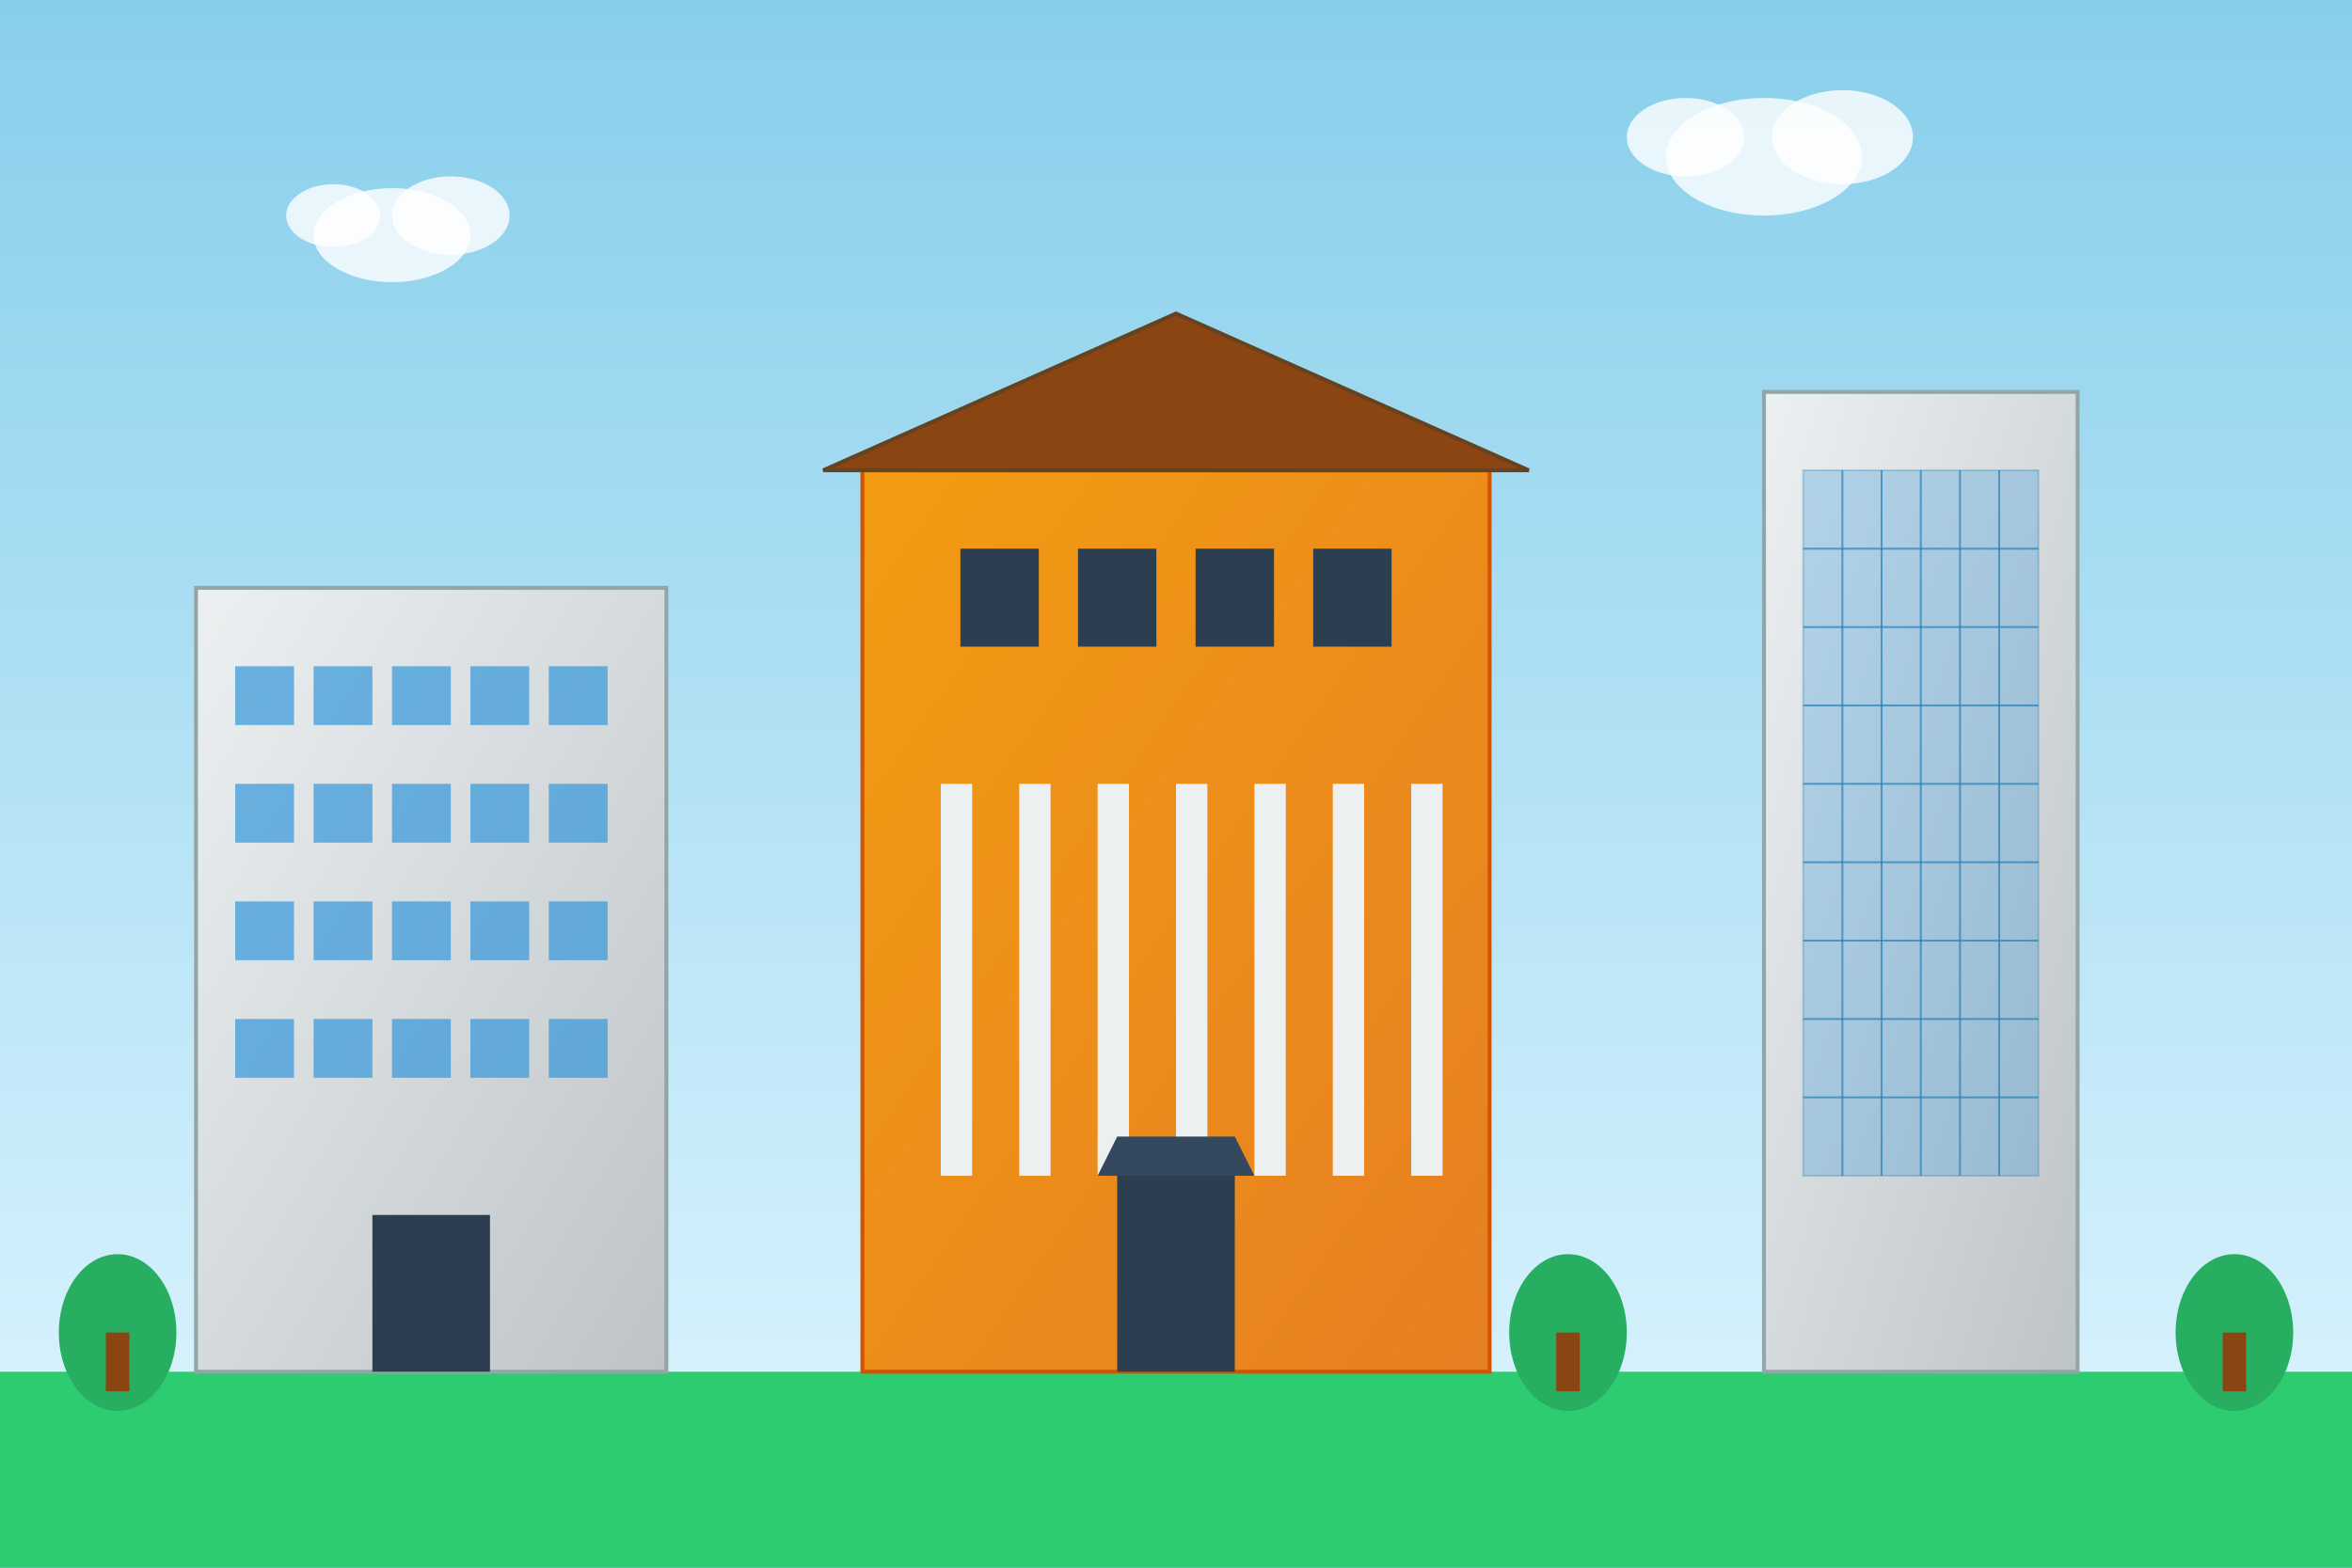 <svg xmlns="http://www.w3.org/2000/svg" viewBox="0 0 600 400" width="600" height="400">
  <rect x="0" y="0" width="600" height="400" fill="#333333" stroke="none"/>
  <defs>
    <linearGradient id="skyGradient" x1="0%" y1="0%" x2="0%" y2="100%">
      <stop offset="0%" style="stop-color:#87CEEB;stop-opacity:1" />
      <stop offset="100%" style="stop-color:#E0F6FF;stop-opacity:1" />
    </linearGradient>
    <linearGradient id="modernBuildingGradient" x1="0%" y1="0%" x2="100%" y2="100%">
      <stop offset="0%" style="stop-color:#ecf0f1;stop-opacity:1" />
      <stop offset="100%" style="stop-color:#bdc3c7;stop-opacity:1" />
    </linearGradient>
    <linearGradient id="classicBuildingGradient" x1="0%" y1="0%" x2="100%" y2="100%">
      <stop offset="0%" style="stop-color:#f39c12;stop-opacity:1" />
      <stop offset="100%" style="stop-color:#e67e22;stop-opacity:1" />
    </linearGradient>
  </defs>
  
  <!-- Sky background -->
  <rect width="600" height="400" fill="url(#skyGradient)"/>
  
  <!-- Ground -->
  <rect x="0" y="350" width="600" height="50" fill="#2ecc71"/>
  
  <!-- Modern building (left) -->
  <rect x="50" y="150" width="120" height="200" fill="url(#modernBuildingGradient)" stroke="#95a5a6" stroke-width="1"/>
  
  <!-- Modern building windows -->
  <rect x="60" y="170" width="15" height="15" fill="#3498db" opacity="0.7"/>
  <rect x="80" y="170" width="15" height="15" fill="#3498db" opacity="0.7"/>
  <rect x="100" y="170" width="15" height="15" fill="#3498db" opacity="0.7"/>
  <rect x="120" y="170" width="15" height="15" fill="#3498db" opacity="0.7"/>
  <rect x="140" y="170" width="15" height="15" fill="#3498db" opacity="0.7"/>
  
  <rect x="60" y="200" width="15" height="15" fill="#3498db" opacity="0.7"/>
  <rect x="80" y="200" width="15" height="15" fill="#3498db" opacity="0.7"/>
  <rect x="100" y="200" width="15" height="15" fill="#3498db" opacity="0.7"/>
  <rect x="120" y="200" width="15" height="15" fill="#3498db" opacity="0.7"/>
  <rect x="140" y="200" width="15" height="15" fill="#3498db" opacity="0.7"/>
  
  <rect x="60" y="230" width="15" height="15" fill="#3498db" opacity="0.7"/>
  <rect x="80" y="230" width="15" height="15" fill="#3498db" opacity="0.7"/>
  <rect x="100" y="230" width="15" height="15" fill="#3498db" opacity="0.7"/>
  <rect x="120" y="230" width="15" height="15" fill="#3498db" opacity="0.7"/>
  <rect x="140" y="230" width="15" height="15" fill="#3498db" opacity="0.7"/>
  
  <rect x="60" y="260" width="15" height="15" fill="#3498db" opacity="0.7"/>
  <rect x="80" y="260" width="15" height="15" fill="#3498db" opacity="0.7"/>
  <rect x="100" y="260" width="15" height="15" fill="#3498db" opacity="0.7"/>
  <rect x="120" y="260" width="15" height="15" fill="#3498db" opacity="0.7"/>
  <rect x="140" y="260" width="15" height="15" fill="#3498db" opacity="0.7"/>
  
  <!-- Modern building entrance -->
  <rect x="95" y="310" width="30" height="40" fill="#2c3e50"/>
  
  <!-- Classic building (center) -->
  <rect x="220" y="120" width="160" height="230" fill="url(#classicBuildingGradient)" stroke="#d35400" stroke-width="1"/>
  
  <!-- Classic building roof -->
  <polygon points="210,120 300,80 390,120" fill="#8b4513" stroke="#654321" stroke-width="1"/>
  
  <!-- Classic building columns -->
  <rect x="240" y="200" width="8" height="100" fill="#ecf0f1"/>
  <rect x="260" y="200" width="8" height="100" fill="#ecf0f1"/>
  <rect x="280" y="200" width="8" height="100" fill="#ecf0f1"/>
  <rect x="300" y="200" width="8" height="100" fill="#ecf0f1"/>
  <rect x="320" y="200" width="8" height="100" fill="#ecf0f1"/>
  <rect x="340" y="200" width="8" height="100" fill="#ecf0f1"/>
  <rect x="360" y="200" width="8" height="100" fill="#ecf0f1"/>
  
  <!-- Classic building windows -->
  <rect x="245" y="140" width="20" height="25" fill="#2c3e50"/>
  <rect x="275" y="140" width="20" height="25" fill="#2c3e50"/>
  <rect x="305" y="140" width="20" height="25" fill="#2c3e50"/>
  <rect x="335" y="140" width="20" height="25" fill="#2c3e50"/>
  
  <!-- Classic building entrance -->
  <rect x="285" y="300" width="30" height="50" fill="#2c3e50"/>
  <polygon points="280,300 285,290 315,290 320,300" fill="#34495e"/>
  
  <!-- Modern tower (right) -->
  <rect x="450" y="100" width="80" height="250" fill="url(#modernBuildingGradient)" stroke="#95a5a6" stroke-width="1"/>
  
  <!-- Modern tower windows (glass facade) -->
  <rect x="460" y="120" width="60" height="180" fill="#3498db" opacity="0.3" stroke="#2980b9" stroke-width="0.5"/>
  
  <!-- Window grid lines -->
  <line x1="470" y1="120" x2="470" y2="300" stroke="#2980b9" stroke-width="0.5" opacity="0.7"/>
  <line x1="480" y1="120" x2="480" y2="300" stroke="#2980b9" stroke-width="0.5" opacity="0.7"/>
  <line x1="490" y1="120" x2="490" y2="300" stroke="#2980b9" stroke-width="0.5" opacity="0.7"/>
  <line x1="500" y1="120" x2="500" y2="300" stroke="#2980b9" stroke-width="0.5" opacity="0.7"/>
  <line x1="510" y1="120" x2="510" y2="300" stroke="#2980b9" stroke-width="0.5" opacity="0.7"/>
  
  <line x1="460" y1="140" x2="520" y2="140" stroke="#2980b9" stroke-width="0.5" opacity="0.7"/>
  <line x1="460" y1="160" x2="520" y2="160" stroke="#2980b9" stroke-width="0.5" opacity="0.7"/>
  <line x1="460" y1="180" x2="520" y2="180" stroke="#2980b9" stroke-width="0.5" opacity="0.7"/>
  <line x1="460" y1="200" x2="520" y2="200" stroke="#2980b9" stroke-width="0.5" opacity="0.7"/>
  <line x1="460" y1="220" x2="520" y2="220" stroke="#2980b9" stroke-width="0.5" opacity="0.7"/>
  <line x1="460" y1="240" x2="520" y2="240" stroke="#2980b9" stroke-width="0.5" opacity="0.7"/>
  <line x1="460" y1="260" x2="520" y2="260" stroke="#2980b9" stroke-width="0.5" opacity="0.7"/>
  <line x1="460" y1="280" x2="520" y2="280" stroke="#2980b9" stroke-width="0.5" opacity="0.7"/>
  
  <!-- Trees -->
  <ellipse cx="30" cy="340" rx="15" ry="20" fill="#27ae60"/>
  <rect x="27" y="340" width="6" height="15" fill="#8b4513"/>
  
  <ellipse cx="400" cy="340" rx="15" ry="20" fill="#27ae60"/>
  <rect x="397" y="340" width="6" height="15" fill="#8b4513"/>
  
  <ellipse cx="570" cy="340" rx="15" ry="20" fill="#27ae60"/>
  <rect x="567" y="340" width="6" height="15" fill="#8b4513"/>
  
  <!-- Clouds -->
  <ellipse cx="100" cy="60" rx="20" ry="12" fill="#ffffff" opacity="0.8"/>
  <ellipse cx="115" cy="55" rx="15" ry="10" fill="#ffffff" opacity="0.8"/>
  <ellipse cx="85" cy="55" rx="12" ry="8" fill="#ffffff" opacity="0.8"/>
  
  <ellipse cx="450" cy="40" rx="25" ry="15" fill="#ffffff" opacity="0.8"/>
  <ellipse cx="470" cy="35" rx="18" ry="12" fill="#ffffff" opacity="0.8"/>
  <ellipse cx="430" cy="35" rx="15" ry="10" fill="#ffffff" opacity="0.8"/>
</svg>
